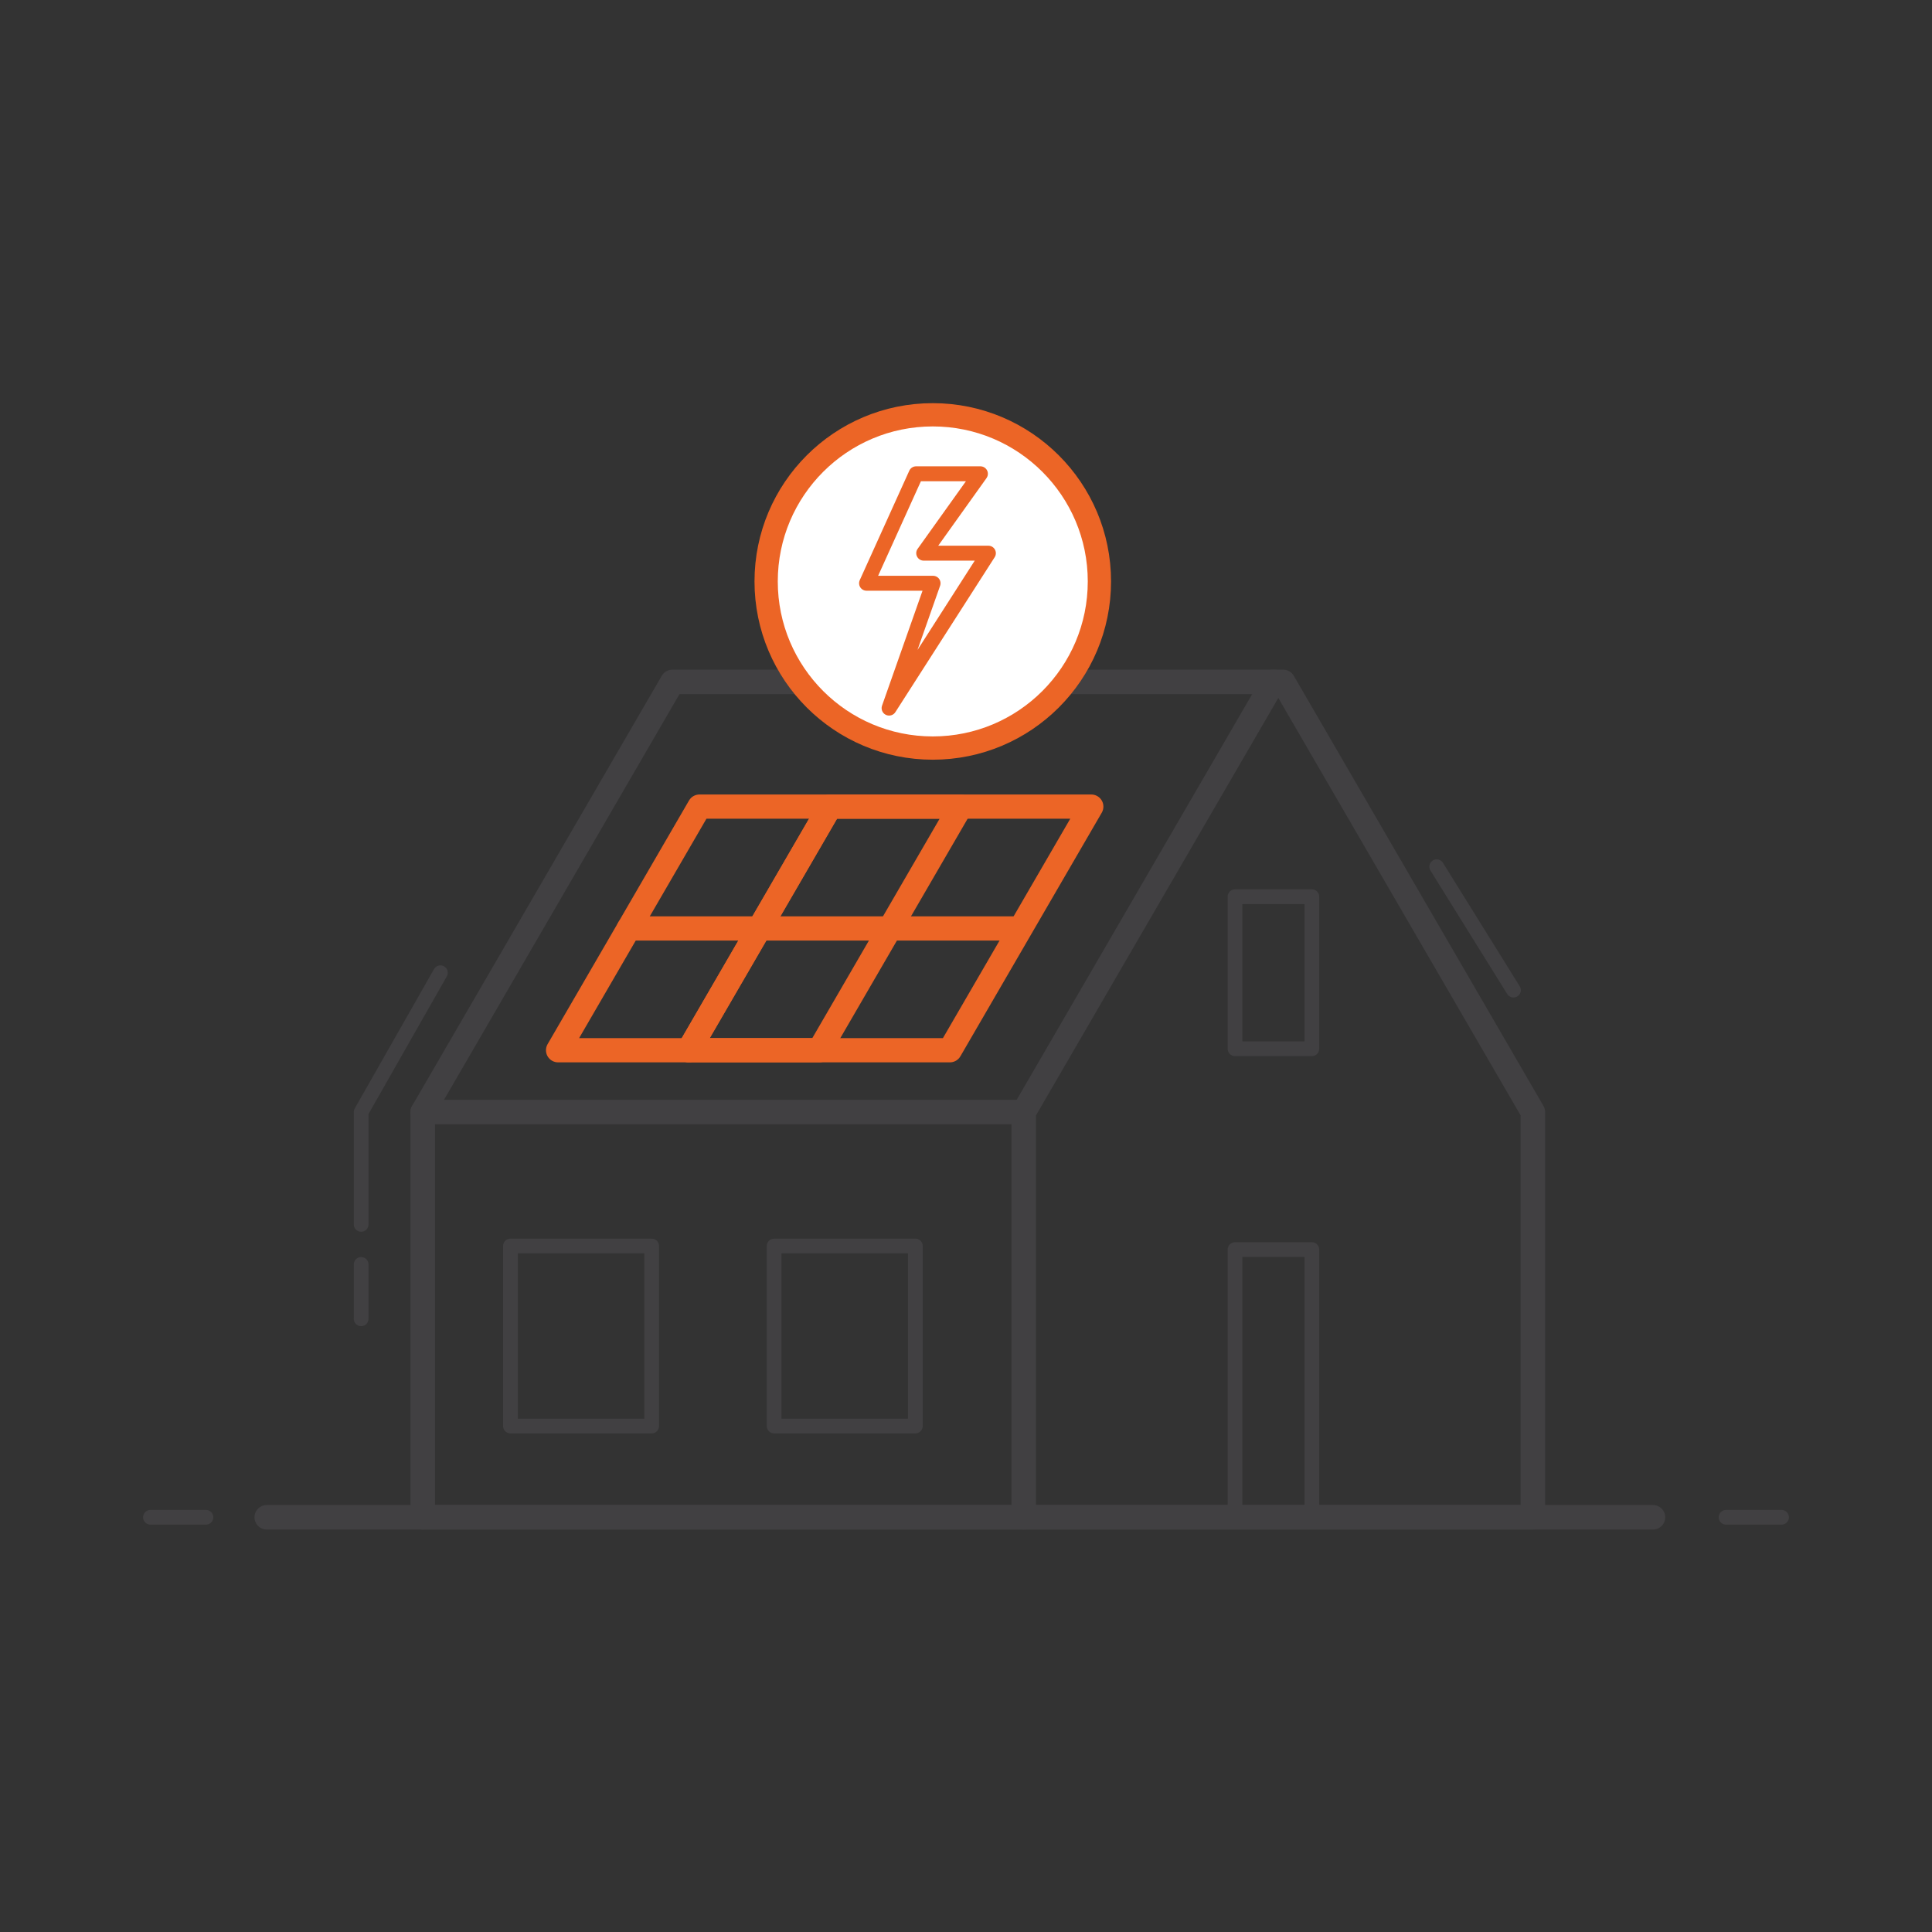 <svg xmlns="http://www.w3.org/2000/svg" viewBox="0 0 264 264"><rect x="0" y="0" width="264" height="264" fill="#333333" stroke="none"/><defs><style>.cls-1,.cls-2,.cls-3,.cls-5{fill:none;}.cls-1,.cls-3{stroke:#414042;}.cls-1,.cls-2,.cls-3,.cls-4,.cls-5{stroke-linecap:round;stroke-linejoin:round;}.cls-1{stroke-width:3.35px;}.cls-2,.cls-4,.cls-5{stroke:#ec6526;}.cls-2{stroke-width:3.31px;}.cls-3{stroke-width:2.01px;}.cls-4{fill:#fff;stroke-width:3.18px;}.cls-5{stroke-width:2.04px;}</style></defs><g id="Layer_3" data-name="Layer 3"><polyline class="cls-1" points="139.89 207.33 139.89 151.96 174.01 93.18"/><line class="cls-2" x1="94.11" y1="143.51" x2="113.43" y2="110.22"/><line class="cls-2" x1="85.92" y1="126.87" x2="138.99" y2="126.87"/><polygon class="cls-2" points="76.26 143.51 95.58 110.22 131.27 110.22 111.95 143.51 76.26 143.51"/><polygon class="cls-2" points="94.11 143.51 113.42 110.22 149.12 110.22 129.8 143.51 94.11 143.51"/><polygon class="cls-1" points="57.76 207.33 209.46 207.33 209.46 151.96 175.34 93.18 91.88 93.18 57.76 151.96 57.76 207.33"/><line class="cls-1" x1="57.76" y1="151.96" x2="139.89" y2="151.96"/><line class="cls-1" x1="57.76" y1="207.33" x2="225.87" y2="207.33"/><line class="cls-1" x1="57.76" y1="207.33" x2="36.45" y2="207.33"/><polyline class="cls-3" points="60.18 132.92 49.35 151.96 49.35 167.31"/><line class="cls-3" x1="49.35" y1="172.78" x2="49.35" y2="180.21"/><line class="cls-3" x1="28.14" y1="207.33" x2="20.56" y2="207.33"/><line class="cls-3" x1="243.44" y1="207.33" x2="235.86" y2="207.33"/><line class="cls-3" x1="196.32" y1="118.43" x2="206.81" y2="135.3"/><rect class="cls-3" x="105.78" y="170.26" width="19.3" height="24.6"/><rect class="cls-3" x="69.75" y="170.26" width="19.3" height="24.6"/><polyline class="cls-3" points="168.76 207.33 168.76 170.75 179.26 170.75 179.26 207.33"/><rect class="cls-3" x="168.76" y="122.53" width="10.5" height="20.78"/><circle class="cls-4" cx="127.46" cy="79.45" r="22.77"/><polygon class="cls-5" points="121.49 96.76 127.5 79.7 118.41 79.7 125.18 64.74 133.97 64.74 126.22 75.59 135.06 75.59 121.49 96.76"/></g></svg>
